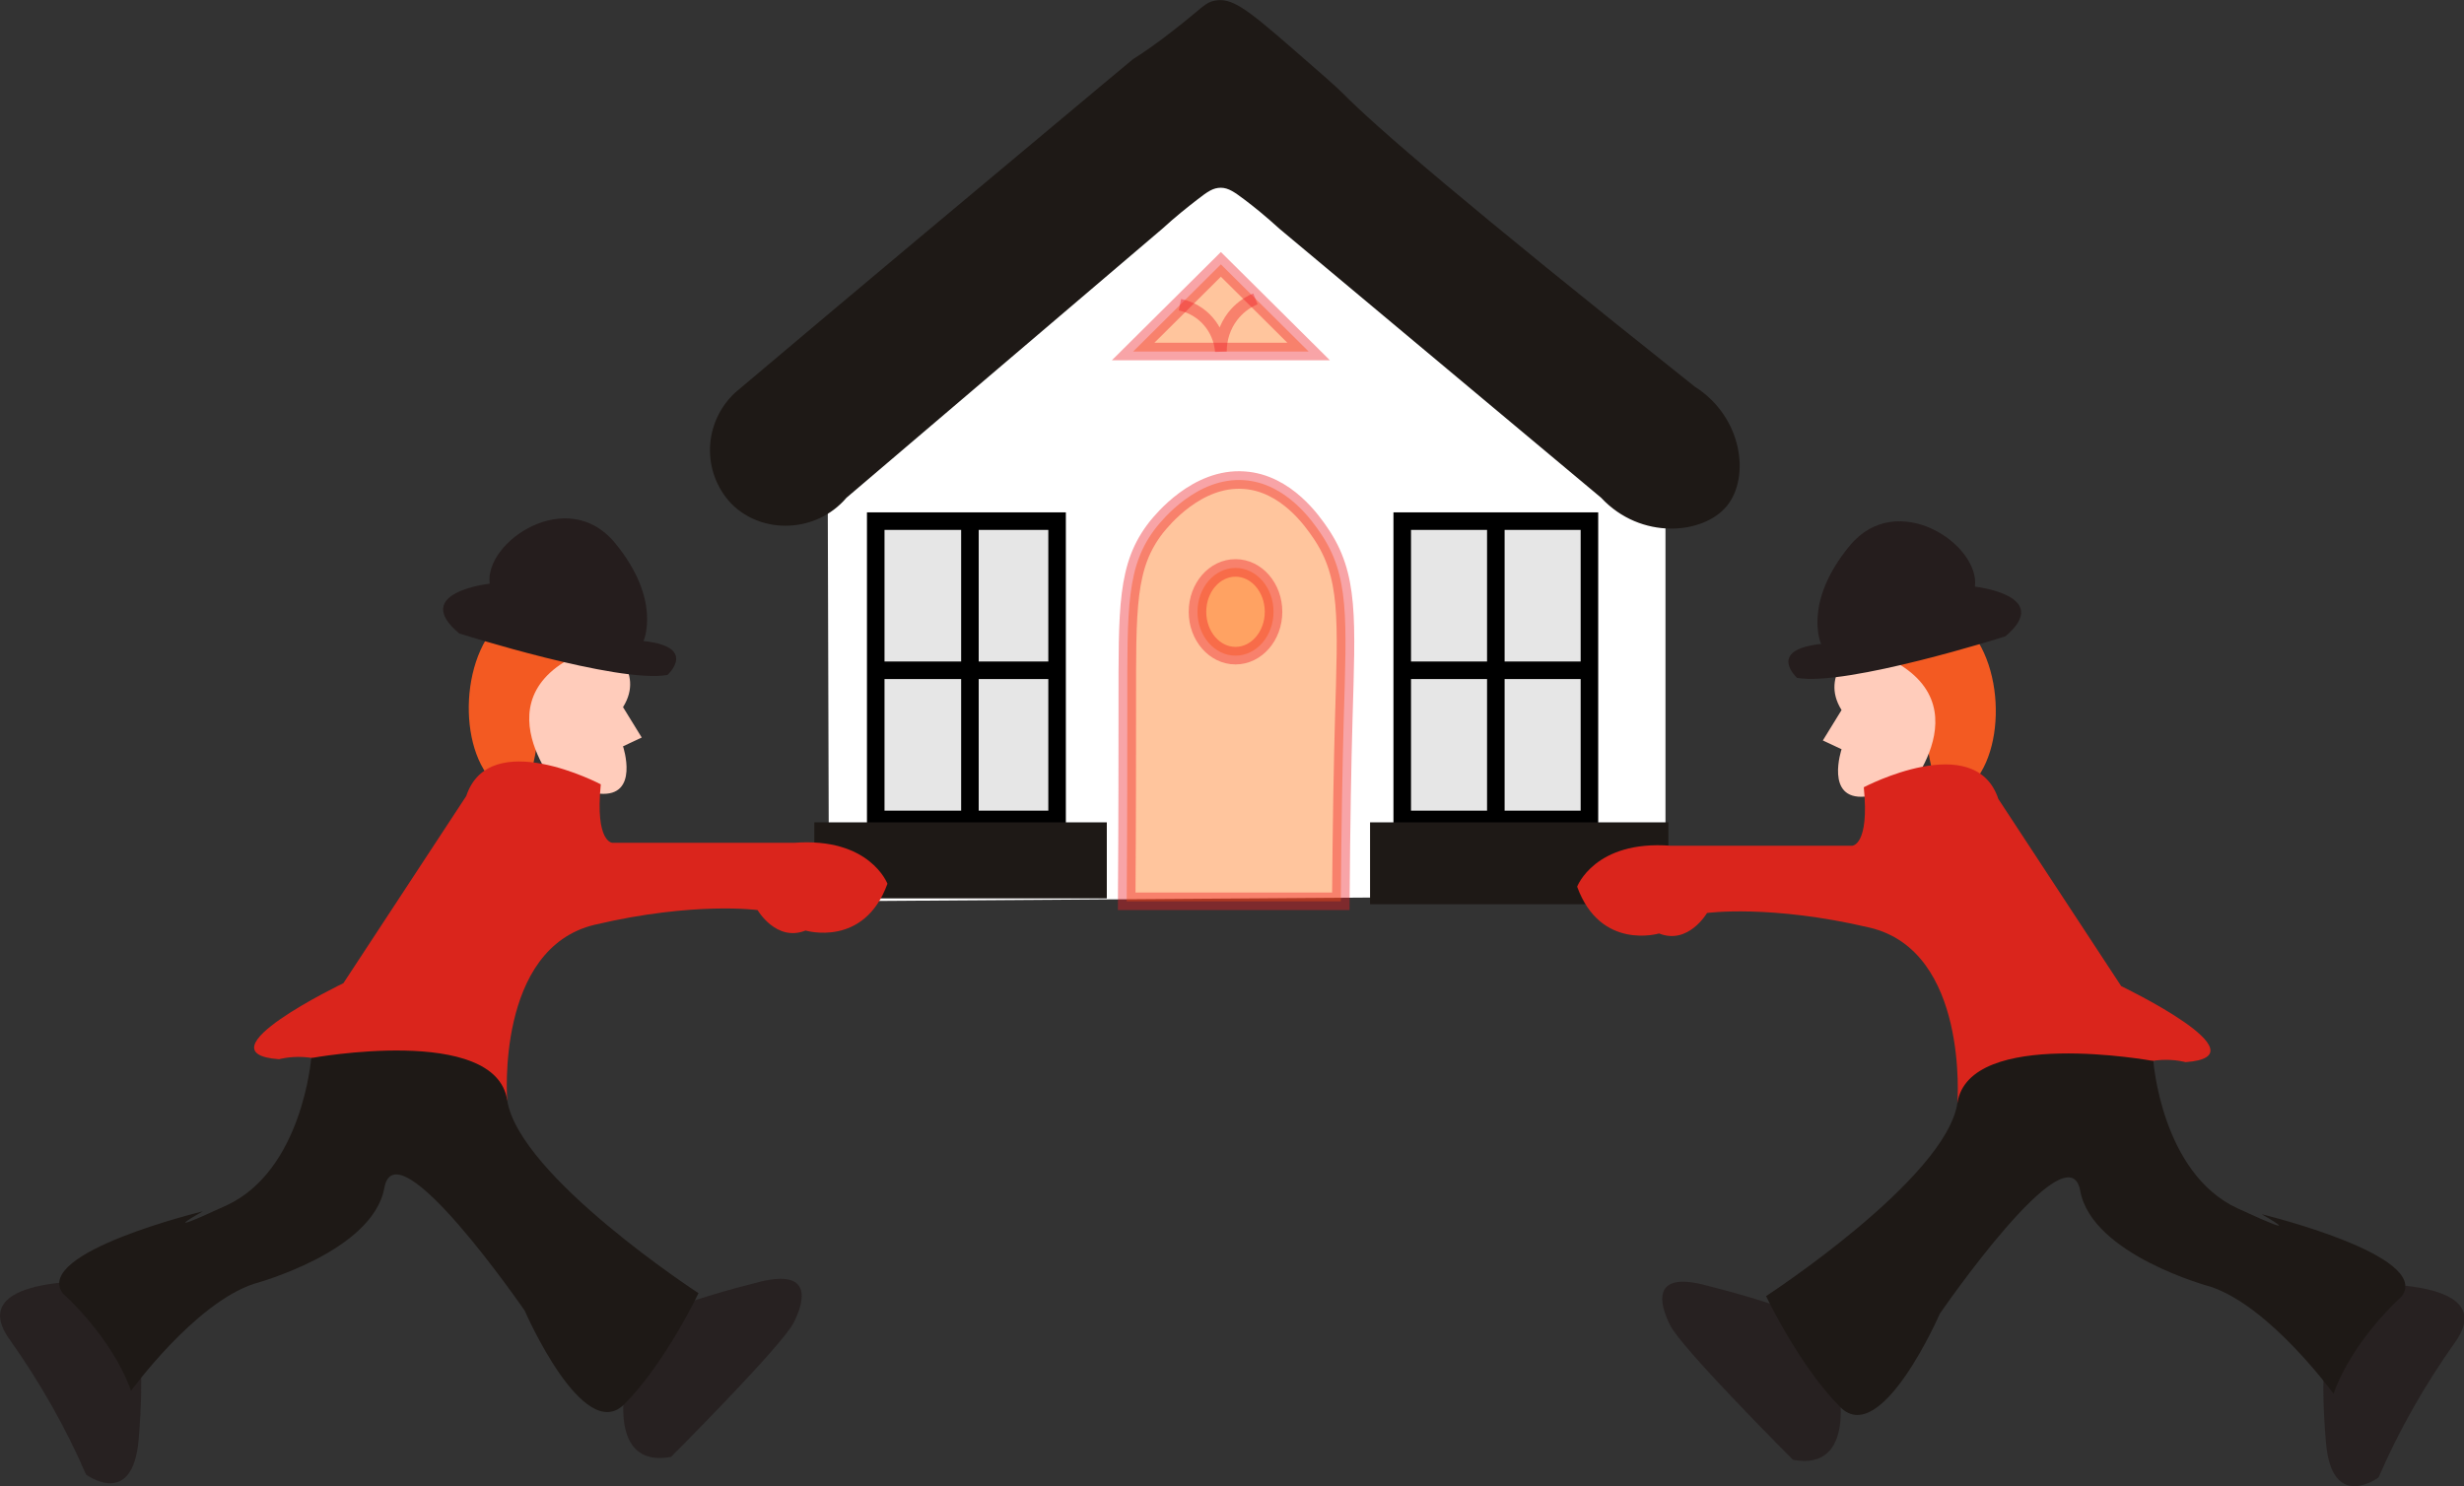 <?xml version="1.0" encoding="utf-8"?>
<!-- Generator: Adobe Illustrator 24.3.0, SVG Export Plug-In . SVG Version: 6.00 Build 0)  -->
<svg version="1.1" id="Layer_1" xmlns="http://www.w3.org/2000/svg" xmlns:xlink="http://www.w3.org/1999/xlink" x="0px" y="0px"
	 viewBox="0 0 421.2 254.1" style="enable-background:new 0 0 421.2 254.1;" xml:space="preserve">
<rect x="0" y="0" width="421.2" height="254.1" fill="#333333" stroke="none"/>
<style type="text/css">
	.st0{fill:#FFFFFF;}
	.st1{fill:#1E1916;}
	.st2{fill:#E6E6E6;stroke:#000000;stroke-width:3;stroke-miterlimit:10;}
	.st3{fill:none;stroke:#000000;stroke-width:3;stroke-miterlimit:10;}
	.st4{fill:none;stroke:#000000;stroke-width:2;stroke-miterlimit:10;}
	.st5{opacity:0.4;fill:#FF6E0B;stroke:#ED1C24;stroke-width:3;stroke-miterlimit:10;enable-background:new    ;}
	.st6{opacity:0.4;fill:none;stroke:#ED1C24;stroke-width:2;stroke-miterlimit:10;enable-background:new    ;}
	.st7{fill:#F35A22;}
	.st8{fill:#FFCCBB;}
	.st9{fill:#DA251C;}
	.st10{opacity:0.8;fill:#251D1D;enable-background:new    ;}
	.st11{fill:#251D1D;}
</style>
<path class="st0" d="M141.5,86.4l0.2,67.7l143-1V88.3L209.4,24L141.5,86.4z"/>
<path class="st1" d="M144.7,85.1c-5.2,6.1-14.5,6.3-19.7,1c-5.1-5.4-4.8-13.9,0.7-19c0,0,0,0,0,0c20.6-17.4,41.3-34.7,62-52l6-5
	c1.6-1,4.1-2.7,7-5c4.9-3.8,5.3-4.7,7-5c2.8-0.5,5.2,1.2,13,8c5.2,4.5,7.8,6.8,9,8c5.2,5.3,20.4,18.5,60,50
	c8.2,5.2,9.5,15.5,5.5,20.4s-14.7,5.9-21.5-1.4l-55-46c-2.3-2.1-4.4-3.8-6-5s-2.7-2-4-2s-2.2,0.6-4,2s-3.7,2.9-6,5L144.7,85.1z"/>
<polygon class="st2" points="180.7,140.1 165.2,140.1 149.7,140.1 149.7,114.6 149.7,89.1 165.2,89.1 180.7,89.1 180.7,114.6 "/>
<rect x="239.7" y="89.1" class="st2" width="32" height="51"/>
<line class="st3" x1="239.7" y1="114.6" x2="271.7" y2="114.6"/>
<line class="st3" x1="255.7" y1="89.1" x2="255.7" y2="140.1"/>
<line class="st3" x1="149.2" y1="114.6" x2="180.2" y2="114.6"/>
<line class="st3" x1="165.8" y1="89.6" x2="165.8" y2="139.6"/>
<rect x="139.2" y="140.6" class="st1" width="50" height="13"/>
<rect x="234.2" y="140.6" class="st1" width="51" height="14"/>
<path class="st4" d="M192.6,154.1"/>
<path class="st5" d="M229.2,154.1c0.1-13.4,0.3-24,0.5-31c0.5-17.4,1-24.7-4-32c-1.3-1.9-5.8-8.5-13-9c-8.1-0.6-14.1,6.9-15,8
	c-5.2,6.6-5,13.7-5,31c0,7,0,18.4-0.1,33H229.2z"/>
<ellipse class="st5" cx="211.2" cy="104.6" rx="6.5" ry="7.5"/>
<polygon class="st5" points="208.7,45.2 193.7,60.1 209.4,60.1 223.7,60.1 "/>
<path class="st6" d="M201.7,52.1c3.9,0.8,6.7,4.1,7,8c0-2.2,0.7-4.3,2-6c1-1.3,2.4-2.4,3.9-3"/>
<path class="st7" d="M88.7,104.1c-9.5,4.2-11,21.6-5,28.9c0.5,0.6,2.5,3,4.3,2.6c4.2-0.9,4.2-14.8,4.2-14.8s3.5-2.1,7.1-4.5
	c4.9-3.4,7.3-5.2,7.3-6.7C106.4,106,95.9,100.9,88.7,104.1z"/>
<path class="st8" d="M103.7,110.1c0,0,6.7,4.6,2.8,10.8l3.2,5.2l-3.2,1.5c0,0,2.9,8.7-4,8.1l-6.9-0.6
	C95.7,135,79.7,117.1,103.7,110.1z"/>
<path class="st9" d="M79.7,136.1l-21,32c0,0-25,12-11,13c0,0,7-2,12,3c0,0,9,7,27,4c0,0-2-26,15-30s27.8-2.5,27.8-2.5
	s3.2,5.5,8.2,3.5c0,0,10,3,14-8c0,0-3-8-16-7h-31c0,0-3,0-2-10C102.7,134.1,83.7,124.1,79.7,136.1z"/>
<path class="st10" d="M107,236.3c0,0-3.3,14.8,7.7,12.8c0,0,19-19,21-23s2.9-9-5.6-7c-5.6,1.4-11.1,3-16.4,5L107,236.3z"/>
<path class="st10" d="M16.7,219.1c0,0-23-1-15,10c5.1,7.2,9.5,14.9,13,23c0,0,8,6,9-6s0-15.2,0-15.2L16.7,219.1z"/>
<path class="st1" d="M34.7,207.1c0,0-29,7-24,14c0,0,8.4,7.4,11.7,16.7c0,0,10.8-14.9,21-18.3c0,0,20.3-5.4,22.3-16.4s24,21,24,21
	s10,23,17,16s12.7-19,12.7-19s-30.7-20-32.7-33s-33.5-7.2-33.5-7.2s-1.5,19.2-14.5,25.2S34.7,207.1,34.7,207.1z"/>
<path class="st11" d="M78.5,108.3c0,0,27.1,8.6,35.6,7.1c0,0,5.3-4.8-4.1-5.8c0,0,3.2-7-4.9-16.8s-22.3-0.2-21.4,7
	C83.6,99.8,70.1,101.3,78.5,108.3z"/>
<path class="st7" d="M332.6,104.6c9.5,4.2,11,21.6,5,28.9c-0.5,0.6-2.5,3-4.3,2.6c-4.2-0.9-4.2-14.8-4.2-14.8s-3.5-2.1-7.1-4.5
	c-4.9-3.4-7.3-5.2-7.2-6.7C314.9,106.5,325.3,101.4,332.6,104.6z"/>
<path class="st8" d="M317.6,110.6c0,0-6.7,4.6-2.8,10.8l-3.2,5.2l3.2,1.5c0,0-2.9,8.7,4,8.1l6.9-0.6
	C325.6,135.6,341.6,117.6,317.6,110.6z"/>
<path class="st9" d="M341.6,136.6l21,32c0,0,25,12,11,13c0,0-7-2-12,3c0,0-9,7-27,4c0,0,2-26-15-30s-27.8-2.5-27.8-2.5
	s-3.2,5.5-8.2,3.5c0,0-10,3-14-8c0,0,3-8,16-7h31c0,0,3,0,2-10C318.6,134.6,337.6,124.6,341.6,136.6z"/>
<path class="st10" d="M314.2,236.8c0,0,3.3,14.8-7.7,12.8c0,0-19-19-21-23s-2.9-9,5.5-7c5.6,1.4,11.1,3,16.5,5L314.2,236.8z"/>
<path class="st10" d="M404.6,219.6c0,0,23-1,15,10c-5.1,7.2-9.5,14.9-13,23c0,0-8,6-9-6s0-15.2,0-15.2L404.6,219.6z"/>
<path class="st1" d="M386.6,207.6c0,0,29,7,24,14c0,0-8.4,7.4-11.7,16.7c0,0-10.8-14.9-21-18.3c0,0-20.3-5.4-22.3-16.4s-24,21-24,21
	s-10,23-17,16s-12.7-19-12.7-19s30.7-20,32.7-33s33.5-7.2,33.5-7.2s1.4,19.2,14.4,25.2S386.6,207.6,386.6,207.6z"/>
<path class="st11" d="M342.8,108.8c0,0-27.1,8.6-35.6,7.1c0,0-5.3-4.8,4.1-5.8c0,0-3.2-7,4.9-16.8s22.3-0.2,21.4,7
	C337.6,100.3,351.1,101.8,342.8,108.8z"/>
</svg>
